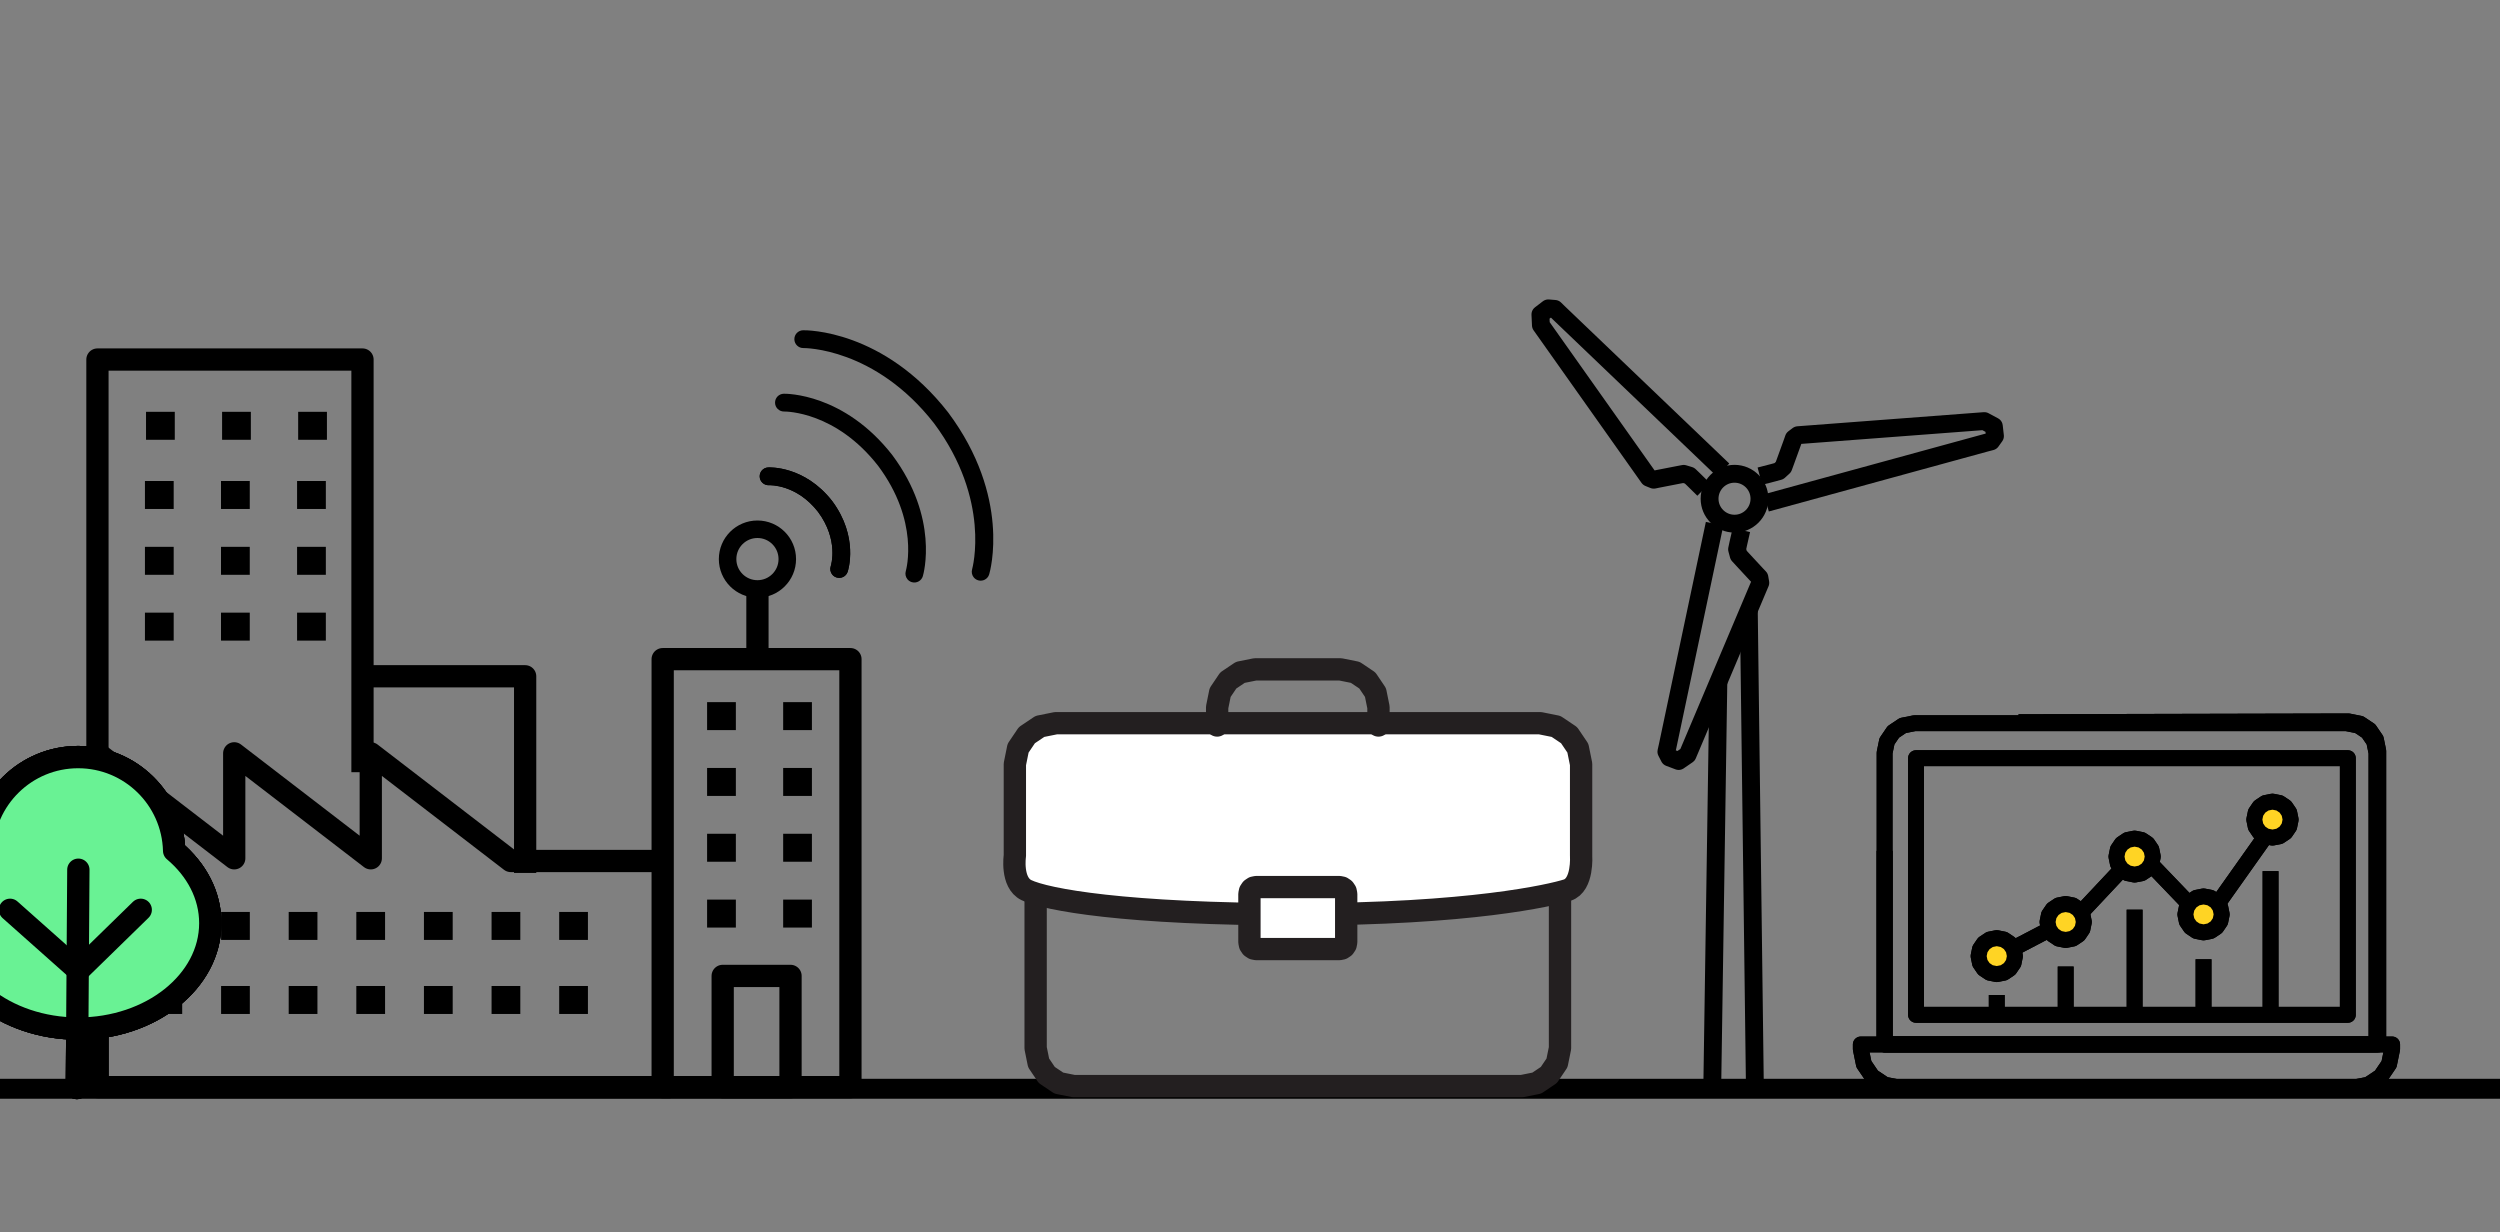 <?xml version="1.0" encoding="utf-8"?>
<svg xmlns="http://www.w3.org/2000/svg" viewBox="0 0 280 138">
  <rect x="0" y="0" width="280" height="138" fill="#808080" stroke="none"/>
  <defs>
    <style>.h{fill:#69f294;}.h,.i,.j,.k,.l,.m,.n,.o,.p,.q{stroke-linejoin:round;}.h,.i,.j,.m{stroke-linecap:round;stroke-width:2.5px;}.h,.j,.k,.l,.n,.o,.p,.q{stroke:#000;}.i,.j{fill:#fff;}.i,.m{stroke:#231f20;}.k,.l,.m,.n,.p,.q{fill:none;}.k,.o{stroke-width:1.779px;}.l{stroke-width:2.237px;}.n{stroke-width:2.493px;}.o{fill:#ffd424;}.p{stroke-width:2px;}.q{stroke-width:1.961px;}</style>
  </defs>
  <g id="d">
    <line class="l" x1="-64.54" y1="121.943" x2="909.46" y2="121.943"/>
    <rect x="33.395" y="46.123" width="3.221" height="3.133"/>
    <rect x="24.875" y="46.123" width="3.221" height="3.133"/>
    <line class="n" x1="84.834" y1="66.569" x2="84.834" y2="73.247"/>
    <circle class="q" cx="84.834" cy="62.619" r="3.343"/>
    <path d="m93.197,64.332c-.194-.254-.262-.598-.152-.925.037-.112.91-2.938-1.432-6.088-2.403-3.076-5.361-2.981-5.486-2.975-.547.024-1.014-.397-1.043-.945-.028-.547.387-1.014.934-1.046.166-.01,4.096-.192,7.181,3.757,3.004,4.038,1.789,7.778,1.736,7.935-.176.521-.742.801-1.264.625-.196-.066-.357-.187-.473-.34Z"/>
    <path d="m93.197,64.332c-.194-.254-.262-.598-.152-.925.037-.112.91-2.938-1.432-6.088-2.403-3.076-5.361-2.981-5.486-2.975-.547.024-1.014-.397-1.043-.945-.028-.547.387-1.014.934-1.046.166-.01,4.096-.192,7.181,3.757,3.004,4.038,1.789,7.778,1.736,7.935-.176.521-.742.801-1.264.625-.196-.066-.357-.187-.473-.34Z"/>
    <path d="m101.613,64.85c-.186-.244-.257-.571-.164-.888.063-.221,1.53-5.578-3.094-11.783-4.747-6.088-10.303-6.09-10.538-6.088-.549.006-1.002-.432-1.011-.98-.009-.549.426-1.002.974-1.013.274-.006,6.757-.058,12.16,6.872,5.262,7.06,3.498,13.296,3.42,13.558-.156.528-.711.829-1.239.672-.211-.062-.385-.188-.509-.35Z"/>
    <path d="m109.041,64.644c-.186-.244-.257-.571-.163-.888.021-.074,2.144-7.747-4.265-16.346-6.621-8.491-14.548-8.429-14.627-8.427-.55.011-1.005-.425-1.017-.977-.011-.55.426-1.006.977-1.017.364-.007,9.012-.076,16.253,9.212,7.048,9.455,4.695,17.773,4.591,18.122-.156.528-.711.829-1.239.672-.211-.062-.385-.188-.509-.35Z"/>
    <polyline class="n" points="40.599 86.49 40.599 40.269 10.914 40.269 10.914 121.735"/>
    <polyline class="n" points="58.816 97.769 58.816 75.744 40.685 75.744"/>
    <rect class="n" x="74.22" y="73.826" width="21.029" height="47.935"/>
    <polyline class="n" points="75.115 96.43 57.209 96.43 41.526 84.373 41.526 96.129 26.234 84.373 26.234 96.129 10.942 84.373 10.942 96.43 10.942 98.883 10.942 121.756 75.115 121.756"/>
    <rect class="n" x="80.941" y="109.302" width="7.597" height="12.464"/>
    <rect x="87.715" y="100.755" width="3.219" height="3.133"/>
    <rect x="87.715" y="93.382" width="3.219" height="3.133"/>
    <rect x="87.715" y="86.011" width="3.219" height="3.133"/>
    <rect x="87.715" y="78.639" width="3.219" height="3.133"/>
    <rect x="79.195" y="100.755" width="3.221" height="3.133"/>
    <rect x="79.195" y="93.382" width="3.221" height="3.133"/>
    <rect x="79.195" y="86.011" width="3.221" height="3.133"/>
    <rect x="79.195" y="78.639" width="3.221" height="3.133"/>
    <rect x="62.629" y="110.431" width="3.219" height="3.133"/>
    <rect x="62.629" y="102.138" width="3.219" height="3.133"/>
    <rect x="55.055" y="110.431" width="3.22" height="3.133"/>
    <rect x="55.055" y="102.138" width="3.22" height="3.133"/>
    <rect x="47.481" y="110.431" width="3.221" height="3.133"/>
    <rect x="47.481" y="102.138" width="3.221" height="3.133"/>
    <rect x="39.908" y="110.431" width="3.22" height="3.133"/>
    <rect x="39.908" y="102.138" width="3.22" height="3.133"/>
    <rect x="33.273" y="68.616" width="3.221" height="3.133"/>
    <rect x="33.273" y="61.245" width="3.221" height="3.133"/>
    <rect x="33.273" y="53.872" width="3.221" height="3.133"/>
    <rect x="32.334" y="110.431" width="3.219" height="3.133"/>
    <rect x="32.334" y="102.138" width="3.219" height="3.133"/>
    <rect x="24.763" y="110.431" width="3.218" height="3.133"/>
    <rect x="24.763" y="102.138" width="3.218" height="3.133"/>
    <rect x="24.753" y="68.616" width="3.221" height="3.133"/>
    <rect x="24.753" y="61.245" width="3.221" height="3.133"/>
    <rect x="24.753" y="53.872" width="3.221" height="3.133"/>
    <rect x="17.189" y="110.431" width="3.218" height="3.133"/>
    <rect x="17.189" y="102.138" width="3.218" height="3.133"/>
    <rect x="16.233" y="68.616" width="3.22" height="3.133"/>
    <rect x="16.233" y="61.245" width="3.22" height="3.133"/>
    <rect x="16.233" y="53.872" width="3.22" height="3.133"/>
    <rect x="16.355" y="46.123" width="3.22" height="3.133"/>
    <circle class="p" cx="194.266" cy="55.857" r="2.794"/>
    <polyline class="p" points="195.032 59.37 194.687 60.887 194.552 61.524 194.73 62.185 195.164 62.657 196.688 64.302 197.053 64.686 197.154 65.275 189.008 84.547 188.01 85.233 187.546 85.056 186.967 84.839 186.634 84.188 186.777 83.547 192.035 58.659"/>
    <polyline class="p" points="197.101 53.33 198.608 52.942 199.236 52.771 199.742 52.31 199.963 51.709 200.728 49.6 200.903 49.1 201.379 48.741 222.243 47.161 223.31 47.734 223.365 48.228 223.436 48.842 223.01 49.436 222.375 49.602 197.841 56.321"/>
    <polyline class="p" points="190.804 54.813 189.696 53.72 189.226 53.269 188.57 53.072 187.941 53.192 185.739 53.621 185.22 53.728 184.667 53.504 172.581 36.424 172.525 35.215 172.919 34.914 173.409 34.537 174.138 34.597 174.607 35.055 192.988 52.64"/>
    <line class="p" x1="195.867" y1="68.316" x2="196.541" y2="121.272"/>
    <line class="p" x1="191.781" y1="121.238" x2="192.457" y2="76.393"/>
    <polygon class="m" points="120.244 84.007 118.588 84.34 117.236 85.249 116.325 86.598 115.991 88.249 115.991 117.398 116.325 119.049 117.236 120.397 118.588 121.307 120.244 121.64 170.467 121.64 172.122 121.307 173.474 120.397 174.385 119.049 174.72 117.398 174.72 88.249 174.385 86.598 173.474 85.249 172.122 84.34 170.467 84.007 120.244 84.007"/>
    <path class="i" d="m175.54,99.692c1.778-.575,1.544-3.857,1.544-3.857v-10.256l-.361-1.783-.984-1.456-1.46-.982-1.788-.36h-54.233l-1.788.36-1.46.982-.984,1.456-.361,1.783v10.256s-.443,3.013,1.289,3.857c2.188,1.066,11.078,2.708,30.36,2.708s28.446-2.133,30.224-2.708Z"/>
    <polyline class="m" points="154.389 81.255 154.389 79.213 154.055 77.562 153.144 76.213 151.792 75.304 150.136 74.971 140.574 74.971 138.918 75.304 137.566 76.213 136.655 77.562 136.321 79.213 136.321 81.255"/>
    <polygon class="i" points="140.721 99.351 140.415 99.412 140.166 99.58 139.998 99.829 139.936 100.134 139.936 105.513 139.998 105.818 140.166 106.067 140.415 106.234 140.721 106.296 149.989 106.296 150.295 106.234 150.544 106.067 150.713 105.818 150.774 105.513 150.774 100.134 150.713 99.829 150.544 99.58 150.295 99.412 149.989 99.351 140.721 99.351"/>
    <polygon class="k" points="263.559 121.821 212.771 121.821 211.074 121.482 209.688 120.557 208.754 119.185 208.411 117.504 208.411 116.979 267.918 116.979 267.918 117.504 267.575 119.185 266.642 120.557 265.256 121.482 263.559 121.821"/>
    <rect class="k" x="214.594" y="84.915" width="48.363" height="28.746"/>
    <polygon class="k" points="266.167 116.963 266.167 84.311 265.904 83.023 265.187 81.971 264.124 81.261 262.823 81.001 214.42 81.001 213.119 81.261 212.056 81.971 211.339 83.023 211.076 84.311 211.076 116.963 266.167 116.963"/>
    <polyline class="k" points="211.079 95.297 211.079 116.979 266.364 116.979 266.364 84.104 266.101 82.816 265.384 81.764 264.321 81.055 263.02 80.794 226.079 80.883"/>
    <polygon class="k" points="225.674 107.085 225.514 107.871 225.078 108.512 224.43 108.944 223.636 109.103 222.844 108.944 222.196 108.512 221.76 107.871 221.6 107.085 221.76 106.3 222.196 105.659 222.844 105.226 223.636 105.067 224.43 105.226 225.078 105.659 225.514 106.3 225.674 107.085"/>
    <line class="k" x1="223.636" y1="111.438" x2="223.636" y2="113.243"/>
    <polygon class="k" points="233.393 103.263 233.233 104.048 232.797 104.69 232.149 105.122 231.357 105.281 230.564 105.122 229.917 104.69 229.48 104.048 229.32 103.263 229.48 102.477 229.917 101.836 230.564 101.404 231.357 101.246 232.149 101.404 232.797 101.836 233.233 102.477 233.393 103.263"/>
    <line class="k" x1="231.357" y1="108.253" x2="231.357" y2="113.243"/>
    <polygon class="k" points="241.113 95.938 240.953 96.723 240.517 97.364 239.869 97.796 239.077 97.955 238.283 97.796 237.636 97.364 237.2 96.723 237.04 95.938 237.2 95.152 237.636 94.51 238.283 94.078 239.077 93.919 239.869 94.078 240.517 94.51 240.953 95.152 241.113 95.938"/>
    <line class="k" x1="239.077" y1="101.883" x2="239.077" y2="113.35"/>
    <polygon class="k" points="248.833 102.414 248.673 103.199 248.237 103.84 247.589 104.272 246.797 104.431 246.003 104.272 245.356 103.84 244.919 103.199 244.759 102.414 244.919 101.628 245.356 100.987 246.003 100.554 246.797 100.396 247.589 100.554 248.237 100.987 248.673 101.628 248.833 102.414"/>
    <line class="k" x1="246.797" y1="107.439" x2="246.797" y2="113.35"/>
    <polygon class="k" points="256.553 91.796 256.393 92.582 255.957 93.223 255.309 93.656 254.516 93.814 253.723 93.656 253.075 93.223 252.639 92.582 252.479 91.796 252.639 91.011 253.075 90.37 253.723 89.937 254.516 89.779 255.309 89.937 255.957 90.37 256.393 91.011 256.553 91.796"/>
    <line class="k" x1="254.302" y1="97.565" x2="254.302" y2="113.35"/>
    <line class="k" x1="225.459" y1="106.236" x2="229.32" y2="104.219"/>
    <line class="k" x1="233.179" y1="102.095" x2="237.468" y2="97.529"/>
    <line class="k" x1="240.899" y1="96.786" x2="244.973" y2="101.033"/>
    <line class="k" x1="248.512" y1="101.033" x2="253.551" y2="93.919"/>
    <path class="h" d="m19.504,95.287c-.147-5.818-4.9-10.493-10.753-10.493s-10.606,4.674-10.753,10.493c-2.507,2.115-4.047,4.968-4.047,8.108,0,6.521,6.627,11.807,14.801,11.807s14.801-5.286,14.801-11.807c0-3.141-1.54-5.993-4.047-8.108Z"/>
    <line class="h" x1="15.761" y1="101.899" x2="8.776" y2="108.717"/>
    <line class="h" x1="1.126" y1="101.899" x2="8.61" y2="108.551"/>
    <line class="h" x1="8.776" y1="97.409" x2="8.61" y2="121.855"/>
    <path class="h" d="m19.504,95.287c-.147-5.818-4.9-10.493-10.753-10.493s-10.606,4.674-10.753,10.493c-2.507,2.115-4.047,4.968-4.047,8.108,0,6.521,6.627,11.807,14.801,11.807s14.801-5.286,14.801-11.807c0-3.141-1.54-5.993-4.047-8.108Z"/>
    <line class="h" x1="15.761" y1="101.899" x2="8.776" y2="108.717"/>
    <line class="h" x1="1.126" y1="101.899" x2="8.61" y2="108.551"/>
    <line class="h" x1="8.776" y1="97.409" x2="8.61" y2="121.855"/>
    <path class="j" d="m19.504,95.287c-.147-5.818-4.9-10.493-10.753-10.493s-10.606,4.674-10.753,10.493c-2.507,2.115-4.047,4.968-4.047,8.108,0,6.521,6.627,11.807,14.801,11.807s14.801-5.286,14.801-11.807c0-3.141-1.54-5.993-4.047-8.108Z"/>
    <line class="j" x1="15.761" y1="101.899" x2="8.776" y2="108.717"/>
    <line class="j" x1="1.126" y1="101.899" x2="8.61" y2="108.551"/>
    <line class="j" x1="8.776" y1="97.409" x2="8.61" y2="121.855"/>
  </g>
  <g id="e">
    <path class="h" d="m19.504,95.287c-.147-5.818-4.9-10.493-10.753-10.493s-10.606,4.674-10.753,10.493c-2.507,2.115-4.047,4.968-4.047,8.108,0,6.521,6.627,11.807,14.801,11.807s14.801-5.286,14.801-11.807c0-3.141-1.54-5.993-4.047-8.108Z"/>
    <line class="h" x1="15.761" y1="101.899" x2="8.776" y2="108.717"/>
    <line class="h" x1="1.126" y1="101.899" x2="8.61" y2="108.551"/>
    <line class="h" x1="8.776" y1="97.409" x2="8.61" y2="121.855"/>
    <polygon class="k" points="263.559 121.821 212.771 121.821 211.074 121.482 209.688 120.557 208.754 119.185 208.411 117.504 208.411 116.979 267.918 116.979 267.918 117.504 267.575 119.185 266.642 120.557 265.256 121.482 263.559 121.821"/>
    <rect class="k" x="214.594" y="84.915" width="48.363" height="28.746"/>
    <polygon class="k" points="266.167 116.963 266.167 84.311 265.904 83.023 265.187 81.971 264.124 81.261 262.823 81.001 214.42 81.001 213.119 81.261 212.056 81.971 211.339 83.023 211.076 84.311 211.076 116.963 266.167 116.963"/>
    <polyline class="k" points="211.079 95.297 211.079 116.979 266.364 116.979 266.364 84.104 266.101 82.816 265.384 81.764 264.321 81.055 263.02 80.794 226.079 80.883"/>
    <polygon class="o" points="225.674 107.085 225.514 107.871 225.078 108.512 224.43 108.944 223.636 109.103 222.844 108.944 222.196 108.512 221.76 107.871 221.6 107.085 221.76 106.3 222.196 105.659 222.844 105.226 223.636 105.067 224.43 105.226 225.078 105.659 225.514 106.3 225.674 107.085"/>
    <line class="k" x1="223.636" y1="111.438" x2="223.636" y2="113.243"/>
    <polygon class="o" points="233.393 103.263 233.233 104.048 232.797 104.69 232.149 105.122 231.357 105.281 230.564 105.122 229.917 104.69 229.48 104.048 229.32 103.263 229.48 102.477 229.917 101.836 230.564 101.404 231.357 101.246 232.149 101.404 232.797 101.836 233.233 102.477 233.393 103.263"/>
    <line class="k" x1="231.357" y1="108.253" x2="231.357" y2="113.243"/>
    <polygon class="o" points="241.113 95.938 240.953 96.723 240.517 97.364 239.869 97.796 239.077 97.955 238.283 97.796 237.636 97.364 237.2 96.723 237.04 95.938 237.2 95.152 237.636 94.51 238.283 94.078 239.077 93.919 239.869 94.078 240.517 94.51 240.953 95.152 241.113 95.938"/>
    <line class="k" x1="239.077" y1="101.883" x2="239.077" y2="113.35"/>
    <polygon class="o" points="248.833 102.414 248.673 103.199 248.237 103.84 247.589 104.272 246.797 104.431 246.003 104.272 245.356 103.84 244.919 103.199 244.759 102.414 244.919 101.628 245.356 100.987 246.003 100.554 246.797 100.396 247.589 100.554 248.237 100.987 248.673 101.628 248.833 102.414"/>
    <line class="k" x1="246.797" y1="107.439" x2="246.797" y2="113.35"/>
    <polygon class="o" points="256.553 91.796 256.393 92.582 255.957 93.223 255.309 93.656 254.516 93.814 253.723 93.656 253.075 93.223 252.639 92.582 252.479 91.796 252.639 91.011 253.075 90.37 253.723 89.937 254.516 89.779 255.309 89.937 255.957 90.37 256.393 91.011 256.553 91.796"/>
    <line class="k" x1="254.302" y1="97.565" x2="254.302" y2="113.35"/>
    <line class="k" x1="225.459" y1="106.236" x2="229.32" y2="104.219"/>
    <line class="k" x1="233.179" y1="102.095" x2="237.468" y2="97.529"/>
    <line class="k" x1="240.899" y1="96.786" x2="244.973" y2="101.033"/>
    <line class="k" x1="248.512" y1="101.033" x2="253.551" y2="93.919"/>
  </g>
</svg>